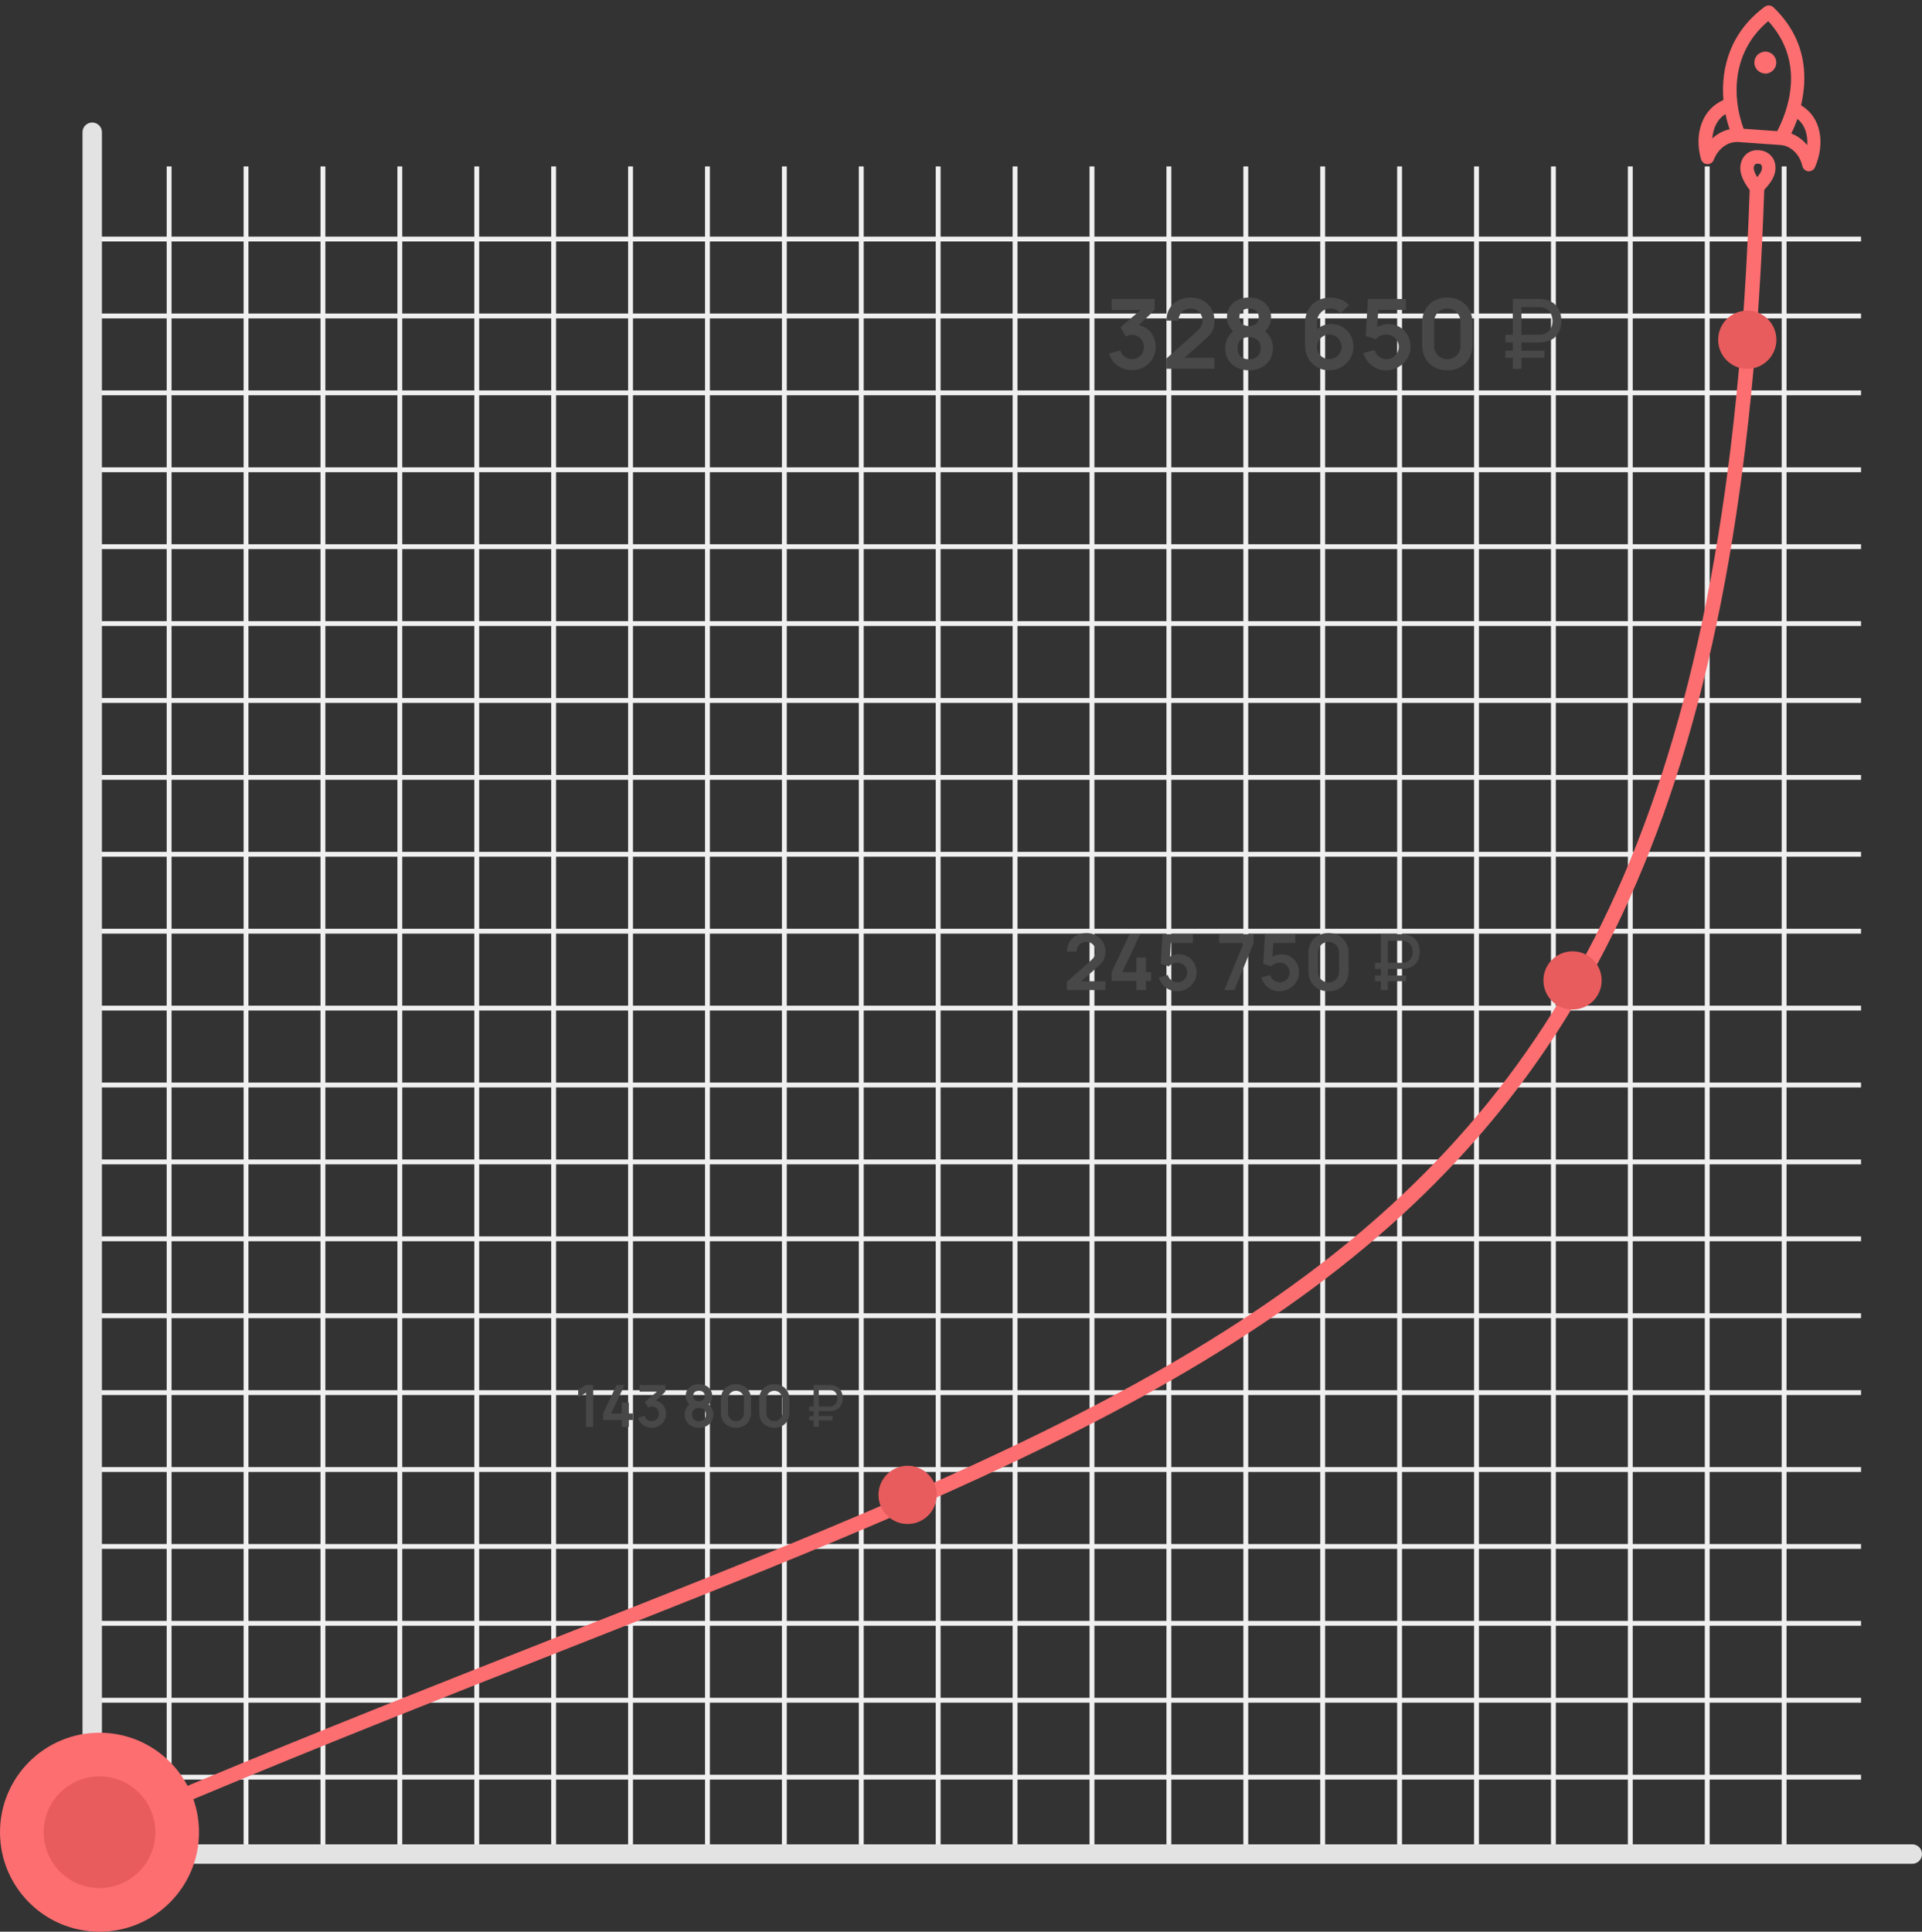 <?xml version="1.0" encoding="UTF-8"?> <svg xmlns="http://www.w3.org/2000/svg" width="396" height="398" viewBox="0 0 396 398" fill="none"><rect x="0" y="0" width="396" height="398" fill="#333333" stroke="none"/><path d="M19 34.289V382" stroke="#F0F0F0"></path><path d="M145.761 34.289V382" stroke="#F0F0F0"></path><path d="M272.521 34.289V382" stroke="#F0F0F0"></path><path d="M82.38 34.289V382" stroke="#F0F0F0"></path><path d="M209.141 34.289V382" stroke="#F0F0F0"></path><path d="M335.901 34.289V382" stroke="#F0F0F0"></path><path d="M50.69 34.289V382" stroke="#F0F0F0"></path><path d="M177.451 34.289V382" stroke="#F0F0F0"></path><path d="M304.211 34.289V382" stroke="#F0F0F0"></path><path d="M114.07 34.289V382" stroke="#F0F0F0"></path><path d="M240.831 34.289V382" stroke="#F0F0F0"></path><path d="M367.592 34.289V382" stroke="#F0F0F0"></path><path d="M34.845 34.289V382" stroke="#F0F0F0"></path><path d="M161.605 34.289V382" stroke="#F0F0F0"></path><path d="M288.366 34.289V382" stroke="#F0F0F0"></path><path d="M98.226 34.289V382" stroke="#F0F0F0"></path><path d="M224.986 34.289V382" stroke="#F0F0F0"></path><path d="M351.747 34.289V382" stroke="#F0F0F0"></path><path d="M66.535 34.289V382" stroke="#F0F0F0"></path><path d="M193.296 34.289V382" stroke="#F0F0F0"></path><path d="M320.057 34.289V382" stroke="#F0F0F0"></path><path d="M129.916 34.289V382" stroke="#F0F0F0"></path><path d="M256.676 34.289V382" stroke="#F0F0F0"></path><path d="M19.88 382L383.437 382" stroke="#F0F0F0"></path><path d="M19.88 255.24L383.437 255.24" stroke="#F0F0F0"></path><path d="M19.88 128.479L383.437 128.478" stroke="#F0F0F0"></path><path d="M19.88 318.621L383.437 318.621" stroke="#F0F0F0"></path><path d="M19.88 191.859L383.437 191.859" stroke="#F0F0F0"></path><path d="M19.88 65.098L383.437 65.098" stroke="#F0F0F0"></path><path d="M19.88 350.309L383.437 350.309" stroke="#F0F0F0"></path><path d="M19.88 223.549L383.437 223.549" stroke="#F0F0F0"></path><path d="M19.88 96.789L383.437 96.789" stroke="#F0F0F0"></path><path d="M19.88 286.93L383.437 286.93" stroke="#F0F0F0"></path><path d="M19.88 160.168L383.437 160.168" stroke="#F0F0F0"></path><path d="M19.88 366.156L383.437 366.156" stroke="#F0F0F0"></path><path d="M19.88 239.395L383.437 239.395" stroke="#F0F0F0"></path><path d="M19.88 112.633L383.437 112.633" stroke="#F0F0F0"></path><path d="M19.88 302.775L383.437 302.775" stroke="#F0F0F0"></path><path d="M19.88 176.014L383.437 176.014" stroke="#F0F0F0"></path><path d="M19.88 49.254L383.437 49.254" stroke="#F0F0F0"></path><path d="M19.88 334.465L383.437 334.465" stroke="#F0F0F0"></path><path d="M19.88 207.705L383.437 207.705" stroke="#F0F0F0"></path><path d="M19.88 80.943L383.437 80.943" stroke="#F0F0F0"></path><path d="M19.88 271.084L383.437 271.084" stroke="#F0F0F0"></path><path d="M19.88 144.324L383.437 144.324" stroke="#F0F0F0"></path><path d="M19 27.246V382H394" stroke="#E3E3E3" stroke-width="4" stroke-linecap="round" stroke-linejoin="round"></path><circle cx="20.5" cy="377.5" r="20.5" fill="#FC6E70"></circle><path d="M20 377.5C238 283.5 354 282 362 39" stroke="#FC6E70" stroke-width="3"></path><circle cx="20.5" cy="377.5" r="11.5" fill="#E85C5D"></circle><circle cx="187" cy="308" r="6" fill="#E85C5D"></circle><circle cx="324" cy="202" r="6" fill="#E85C5D"></circle><circle cx="360" cy="70" r="6" fill="#E85C5D"></circle><path d="M233.215 76.27C232.495 76.27 231.815 76.13 231.175 75.85C230.535 75.57 229.979 75.173 229.505 74.66C229.039 74.147 228.702 73.54 228.495 72.84L230.825 72.21C230.992 72.783 231.295 73.227 231.735 73.54C232.182 73.847 232.672 73.997 233.205 73.99C233.679 73.99 234.102 73.88 234.475 73.66C234.849 73.44 235.142 73.143 235.355 72.77C235.569 72.39 235.675 71.967 235.675 71.5C235.675 70.787 235.445 70.19 234.985 69.71C234.525 69.23 233.932 68.99 233.205 68.99C232.985 68.99 232.769 69.02 232.555 69.08C232.349 69.14 232.149 69.223 231.955 69.33L230.855 67.43L235.695 63.29L235.905 63.87H229.055V61.6H237.885V63.88L233.995 67.62L233.975 66.91C234.849 66.97 235.592 67.213 236.205 67.64C236.825 68.067 237.299 68.617 237.625 69.29C237.959 69.963 238.125 70.7 238.125 71.5C238.125 72.407 237.902 73.22 237.455 73.94C237.015 74.66 236.422 75.23 235.675 75.65C234.935 76.063 234.115 76.27 233.215 76.27ZM240.316 75.98V73.88L246.476 68.39C246.956 67.963 247.29 67.56 247.476 67.18C247.663 66.8 247.756 66.433 247.756 66.08C247.756 65.6 247.653 65.173 247.446 64.8C247.24 64.42 246.953 64.12 246.586 63.9C246.226 63.68 245.81 63.57 245.336 63.57C244.836 63.57 244.393 63.687 244.006 63.92C243.626 64.147 243.33 64.45 243.116 64.83C242.903 65.21 242.803 65.62 242.816 66.06H240.336C240.336 65.1 240.55 64.263 240.976 63.55C241.41 62.837 242.003 62.283 242.756 61.89C243.516 61.497 244.393 61.3 245.386 61.3C246.306 61.3 247.133 61.507 247.866 61.92C248.6 62.327 249.176 62.893 249.596 63.62C250.016 64.34 250.226 65.17 250.226 66.11C250.226 66.797 250.133 67.373 249.946 67.84C249.76 68.307 249.48 68.737 249.106 69.13C248.74 69.523 248.283 69.96 247.736 70.44L243.366 74.31L243.146 73.71H250.226V75.98H240.316ZM257.34 76.3C256.387 76.3 255.54 76.107 254.8 75.72C254.06 75.333 253.48 74.797 253.06 74.11C252.64 73.423 252.43 72.637 252.43 71.75C252.43 70.957 252.614 70.22 252.98 69.54C253.347 68.86 253.884 68.317 254.59 67.91L254.54 68.68C253.987 68.26 253.557 67.777 253.25 67.23C252.95 66.677 252.8 66.057 252.8 65.37C252.8 64.543 252.994 63.827 253.38 63.22C253.774 62.613 254.31 62.143 254.99 61.81C255.67 61.47 256.454 61.3 257.34 61.3C258.227 61.3 259.01 61.47 259.69 61.81C260.377 62.143 260.914 62.613 261.3 63.22C261.694 63.827 261.89 64.543 261.89 65.37C261.89 66.057 261.744 66.673 261.45 67.22C261.164 67.767 260.727 68.26 260.14 68.7L260.13 67.92C260.824 68.313 261.354 68.853 261.72 69.54C262.094 70.22 262.28 70.957 262.28 71.75C262.28 72.637 262.067 73.423 261.64 74.11C261.22 74.797 260.637 75.333 259.89 75.72C259.15 76.107 258.3 76.3 257.34 76.3ZM257.34 74.03C258.047 74.03 258.62 73.837 259.06 73.45C259.507 73.063 259.73 72.497 259.73 71.75C259.73 71.003 259.51 70.437 259.07 70.05C258.63 69.657 258.054 69.46 257.34 69.46C256.634 69.46 256.064 69.657 255.63 70.05C255.197 70.437 254.98 71.003 254.98 71.75C254.98 72.497 255.197 73.063 255.63 73.45C256.064 73.837 256.634 74.03 257.34 74.03ZM257.34 67.17C257.934 67.17 258.414 67.023 258.78 66.73C259.154 66.43 259.34 65.977 259.34 65.37C259.34 64.763 259.154 64.313 258.78 64.02C258.414 63.72 257.934 63.57 257.34 63.57C256.754 63.57 256.274 63.72 255.9 64.02C255.534 64.313 255.35 64.763 255.35 65.37C255.35 65.977 255.534 66.43 255.9 66.73C256.274 67.023 256.754 67.17 257.34 67.17ZM273.86 76.3C272.92 76.3 272.074 76.08 271.32 75.64C270.574 75.193 269.98 74.577 269.54 73.79C269.1 73.003 268.88 72.1 268.88 71.08V66.7C268.88 65.607 269.097 64.657 269.53 63.85C269.97 63.043 270.584 62.42 271.37 61.98C272.164 61.54 273.084 61.32 274.13 61.32C274.857 61.32 275.547 61.443 276.2 61.69C276.854 61.93 277.434 62.317 277.94 62.85L276.2 64.54C275.947 64.24 275.637 64.003 275.27 63.83C274.91 63.657 274.53 63.57 274.13 63.57C273.57 63.57 273.08 63.703 272.66 63.97C272.24 64.23 271.914 64.573 271.68 65C271.454 65.427 271.34 65.883 271.34 66.37V68.76L270.9 68.28C271.314 67.8 271.81 67.427 272.39 67.16C272.97 66.887 273.577 66.75 274.21 66.75C275.117 66.75 275.917 66.957 276.61 67.37C277.304 67.777 277.85 68.337 278.25 69.05C278.65 69.757 278.85 70.563 278.85 71.47C278.85 72.37 278.62 73.187 278.16 73.92C277.707 74.647 277.104 75.227 276.35 75.66C275.597 76.087 274.767 76.3 273.86 76.3ZM273.86 73.99C274.327 73.99 274.754 73.88 275.14 73.66C275.527 73.433 275.834 73.13 276.06 72.75C276.294 72.363 276.41 71.937 276.41 71.47C276.41 71.003 276.297 70.577 276.07 70.19C275.844 69.803 275.537 69.497 275.15 69.27C274.77 69.037 274.347 68.92 273.88 68.92C273.414 68.92 272.987 69.037 272.6 69.27C272.214 69.497 271.907 69.803 271.68 70.19C271.454 70.577 271.34 71.003 271.34 71.47C271.34 71.923 271.45 72.343 271.67 72.73C271.897 73.11 272.2 73.417 272.58 73.65C272.967 73.877 273.394 73.99 273.86 73.99ZM285.572 76.3C284.839 76.3 284.156 76.15 283.522 75.85C282.889 75.543 282.342 75.123 281.882 74.59C281.429 74.057 281.102 73.437 280.902 72.73L283.222 72.11C283.316 72.497 283.486 72.83 283.732 73.11C283.986 73.39 284.279 73.607 284.612 73.76C284.952 73.913 285.302 73.99 285.662 73.99C286.129 73.99 286.556 73.877 286.942 73.65C287.329 73.423 287.636 73.12 287.862 72.74C288.089 72.353 288.202 71.927 288.202 71.46C288.202 70.993 288.086 70.57 287.852 70.19C287.626 69.803 287.319 69.5 286.932 69.28C286.546 69.053 286.122 68.94 285.662 68.94C285.109 68.94 284.649 69.04 284.282 69.24C283.922 69.44 283.646 69.653 283.452 69.88L281.392 69.22L281.832 61.6H289.652V63.86H283.122L284.022 63.01L283.702 68.31L283.262 67.77C283.636 67.43 284.069 67.177 284.562 67.01C285.056 66.843 285.532 66.76 285.992 66.76C286.892 66.76 287.689 66.967 288.382 67.38C289.082 67.787 289.629 68.343 290.022 69.05C290.422 69.757 290.622 70.56 290.622 71.46C290.622 72.36 290.389 73.177 289.922 73.91C289.456 74.637 288.839 75.217 288.072 75.65C287.312 76.083 286.479 76.3 285.572 76.3ZM298.201 76.3C297.181 76.3 296.281 76.083 295.501 75.65C294.721 75.21 294.111 74.6 293.671 73.82C293.238 73.04 293.021 72.14 293.021 71.12V66.48C293.021 65.46 293.238 64.56 293.671 63.78C294.111 63 294.721 62.393 295.501 61.96C296.281 61.52 297.181 61.3 298.201 61.3C299.221 61.3 300.118 61.52 300.891 61.96C301.671 62.393 302.281 63 302.721 63.78C303.161 64.56 303.381 65.46 303.381 66.48V71.12C303.381 72.14 303.161 73.04 302.721 73.82C302.281 74.6 301.671 75.21 300.891 75.65C300.118 76.083 299.221 76.3 298.201 76.3ZM298.201 74.01C298.708 74.01 299.168 73.89 299.581 73.65C299.994 73.403 300.321 73.077 300.561 72.67C300.801 72.257 300.921 71.797 300.921 71.29V66.3C300.921 65.787 300.801 65.327 300.561 64.92C300.321 64.507 299.994 64.18 299.581 63.94C299.168 63.693 298.708 63.57 298.201 63.57C297.694 63.57 297.234 63.693 296.821 63.94C296.408 64.18 296.081 64.507 295.841 64.92C295.601 65.327 295.481 65.787 295.481 66.3V71.29C295.481 71.797 295.601 72.257 295.841 72.67C296.081 73.077 296.408 73.403 296.821 73.65C297.234 73.89 297.694 74.01 298.201 74.01ZM310.189 70.55V68.98H317.019C317.132 68.98 317.266 68.973 317.419 68.96C317.579 68.947 317.746 68.92 317.919 68.88C318.586 68.72 319.079 68.39 319.399 67.89C319.719 67.39 319.879 66.817 319.879 66.17C319.879 65.757 319.812 65.357 319.679 64.97C319.546 64.583 319.332 64.247 319.039 63.96C318.752 63.673 318.379 63.48 317.919 63.38C317.759 63.333 317.592 63.307 317.419 63.3C317.252 63.293 317.119 63.29 317.019 63.29H312.969V61.6H317.079C317.179 61.6 317.322 61.603 317.509 61.61C317.702 61.617 317.912 61.64 318.139 61.68C318.919 61.8 319.572 62.067 320.099 62.48C320.632 62.893 321.032 63.413 321.299 64.04C321.566 64.667 321.699 65.363 321.699 66.13C321.699 67.27 321.399 68.233 320.799 69.02C320.199 69.8 319.312 70.283 318.139 70.47C317.912 70.503 317.702 70.527 317.509 70.54C317.322 70.547 317.179 70.55 317.079 70.55H310.189ZM310.189 73.72V72.25H318.189V73.72H310.189ZM311.689 76V61.6H313.469V76H311.689Z" fill="#484848"></path><path d="M219.816 203.984V202.304L224.744 197.912C225.128 197.571 225.394 197.248 225.544 196.944C225.693 196.64 225.768 196.347 225.768 196.064C225.768 195.68 225.685 195.339 225.52 195.04C225.354 194.736 225.125 194.496 224.832 194.32C224.544 194.144 224.21 194.056 223.832 194.056C223.432 194.056 223.077 194.149 222.768 194.336C222.464 194.517 222.226 194.76 222.056 195.064C221.885 195.368 221.805 195.696 221.816 196.048H219.832C219.832 195.28 220.002 194.611 220.344 194.04C220.69 193.469 221.165 193.027 221.768 192.712C222.376 192.397 223.077 192.24 223.872 192.24C224.608 192.24 225.269 192.405 225.856 192.736C226.442 193.061 226.904 193.515 227.24 194.096C227.576 194.672 227.744 195.336 227.744 196.088C227.744 196.637 227.669 197.099 227.52 197.472C227.37 197.845 227.146 198.189 226.848 198.504C226.554 198.819 226.189 199.168 225.752 199.552L222.256 202.648L222.08 202.168H227.744V203.984H219.816ZM234.138 204V202.096H229.034V200.296L232.722 192.48H234.922L231.234 200.296H234.138V197.296H236.09V200.296H237.17V202.096H236.09V204H234.138ZM242.505 204.24C241.918 204.24 241.371 204.12 240.865 203.88C240.358 203.635 239.921 203.299 239.553 202.872C239.19 202.445 238.929 201.949 238.769 201.384L240.625 200.888C240.699 201.197 240.835 201.464 241.033 201.688C241.235 201.912 241.47 202.085 241.737 202.208C242.009 202.331 242.289 202.392 242.577 202.392C242.95 202.392 243.291 202.301 243.601 202.12C243.91 201.939 244.155 201.696 244.337 201.392C244.518 201.083 244.609 200.741 244.609 200.368C244.609 199.995 244.515 199.656 244.329 199.352C244.147 199.043 243.902 198.8 243.593 198.624C243.283 198.443 242.945 198.352 242.577 198.352C242.134 198.352 241.766 198.432 241.473 198.592C241.185 198.752 240.963 198.923 240.809 199.104L239.161 198.576L239.513 192.48H245.769V194.288H240.545L241.265 193.608L241.009 197.848L240.657 197.416C240.955 197.144 241.302 196.941 241.697 196.808C242.091 196.675 242.473 196.608 242.841 196.608C243.561 196.608 244.198 196.773 244.753 197.104C245.313 197.429 245.75 197.875 246.065 198.44C246.385 199.005 246.545 199.648 246.545 200.368C246.545 201.088 246.358 201.741 245.985 202.328C245.611 202.909 245.118 203.373 244.505 203.72C243.897 204.067 243.23 204.24 242.505 204.24ZM252.251 204L256.219 194.304H251.187V192.48H258.283V194.304L254.331 204H252.251ZM263.614 204.24C263.027 204.24 262.481 204.12 261.974 203.88C261.467 203.635 261.03 203.299 260.662 202.872C260.299 202.445 260.038 201.949 259.878 201.384L261.734 200.888C261.809 201.197 261.945 201.464 262.142 201.688C262.345 201.912 262.579 202.085 262.846 202.208C263.118 202.331 263.398 202.392 263.686 202.392C264.059 202.392 264.401 202.301 264.71 202.12C265.019 201.939 265.265 201.696 265.446 201.392C265.627 201.083 265.718 200.741 265.718 200.368C265.718 199.995 265.625 199.656 265.438 199.352C265.257 199.043 265.011 198.8 264.702 198.624C264.393 198.443 264.054 198.352 263.686 198.352C263.243 198.352 262.875 198.432 262.582 198.592C262.294 198.752 262.073 198.923 261.918 199.104L260.27 198.576L260.622 192.48H266.878V194.288H261.654L262.374 193.608L262.118 197.848L261.766 197.416C262.065 197.144 262.411 196.941 262.806 196.808C263.201 196.675 263.582 196.608 263.95 196.608C264.67 196.608 265.307 196.773 265.862 197.104C266.422 197.429 266.859 197.875 267.174 198.44C267.494 199.005 267.654 199.648 267.654 200.368C267.654 201.088 267.467 201.741 267.094 202.328C266.721 202.909 266.227 203.373 265.614 203.72C265.006 204.067 264.339 204.24 263.614 204.24ZM273.717 204.24C272.901 204.24 272.181 204.067 271.557 203.72C270.933 203.368 270.445 202.88 270.093 202.256C269.746 201.632 269.573 200.912 269.573 200.096V196.384C269.573 195.568 269.746 194.848 270.093 194.224C270.445 193.6 270.933 193.115 271.557 192.768C272.181 192.416 272.901 192.24 273.717 192.24C274.533 192.24 275.25 192.416 275.869 192.768C276.493 193.115 276.981 193.6 277.333 194.224C277.685 194.848 277.861 195.568 277.861 196.384V200.096C277.861 200.912 277.685 201.632 277.333 202.256C276.981 202.88 276.493 203.368 275.869 203.72C275.25 204.067 274.533 204.24 273.717 204.24ZM273.717 202.408C274.122 202.408 274.49 202.312 274.821 202.12C275.152 201.923 275.413 201.661 275.605 201.336C275.797 201.005 275.893 200.637 275.893 200.232V196.24C275.893 195.829 275.797 195.461 275.605 195.136C275.413 194.805 275.152 194.544 274.821 194.352C274.49 194.155 274.122 194.056 273.717 194.056C273.312 194.056 272.944 194.155 272.613 194.352C272.282 194.544 272.021 194.805 271.829 195.136C271.637 195.461 271.541 195.829 271.541 196.24V200.232C271.541 200.637 271.637 201.005 271.829 201.336C272.021 201.661 272.282 201.923 272.613 202.12C272.944 202.312 273.312 202.408 273.717 202.408ZM283.308 199.64V198.384H288.772C288.862 198.384 288.969 198.379 289.092 198.368C289.22 198.357 289.353 198.336 289.492 198.304C290.025 198.176 290.42 197.912 290.676 197.512C290.932 197.112 291.06 196.653 291.06 196.136C291.06 195.805 291.006 195.485 290.9 195.176C290.793 194.867 290.622 194.597 290.388 194.368C290.158 194.139 289.86 193.984 289.492 193.904C289.364 193.867 289.23 193.845 289.092 193.84C288.958 193.835 288.852 193.832 288.772 193.832H285.532V192.48H288.82C288.9 192.48 289.014 192.483 289.164 192.488C289.318 192.493 289.486 192.512 289.668 192.544C290.292 192.64 290.814 192.853 291.236 193.184C291.662 193.515 291.982 193.931 292.196 194.432C292.409 194.933 292.516 195.491 292.516 196.104C292.516 197.016 292.276 197.787 291.796 198.416C291.316 199.04 290.606 199.427 289.668 199.576C289.486 199.603 289.318 199.621 289.164 199.632C289.014 199.637 288.9 199.64 288.82 199.64H283.308ZM283.308 202.176V201H289.708V202.176H283.308ZM284.508 204V192.48H285.932V204H284.508Z" fill="#484848"></path><path d="M120.746 294V286.938L119.126 287.928V286.332L120.746 285.36H122.222V294H120.746ZM128.096 294V292.572H124.268V291.222L127.034 285.36H128.684L125.918 291.222H128.096V288.972H129.56V291.222H130.37V292.572H129.56V294H128.096ZM134.281 294.162C133.849 294.162 133.441 294.078 133.057 293.91C132.673 293.742 132.339 293.504 132.055 293.196C131.775 292.888 131.573 292.524 131.449 292.104L132.847 291.726C132.947 292.07 133.129 292.336 133.393 292.524C133.661 292.708 133.955 292.798 134.275 292.794C134.559 292.794 134.813 292.728 135.037 292.596C135.261 292.464 135.437 292.286 135.565 292.062C135.693 291.834 135.757 291.58 135.757 291.3C135.757 290.872 135.619 290.514 135.343 290.226C135.067 289.938 134.711 289.794 134.275 289.794C134.143 289.794 134.013 289.812 133.885 289.848C133.761 289.884 133.641 289.934 133.525 289.998L132.865 288.858L135.769 286.374L135.895 286.722H131.785V285.36H137.083V286.728L134.749 288.972L134.737 288.546C135.261 288.582 135.707 288.728 136.075 288.984C136.447 289.24 136.731 289.57 136.927 289.974C137.127 290.378 137.227 290.82 137.227 291.3C137.227 291.844 137.093 292.332 136.825 292.764C136.561 293.196 136.205 293.538 135.757 293.79C135.313 294.038 134.821 294.162 134.281 294.162ZM144.01 294.18C143.438 294.18 142.93 294.064 142.486 293.832C142.042 293.6 141.694 293.278 141.442 292.866C141.19 292.454 141.064 291.982 141.064 291.45C141.064 290.974 141.174 290.532 141.394 290.124C141.614 289.716 141.936 289.39 142.36 289.146L142.33 289.608C141.998 289.356 141.74 289.066 141.556 288.738C141.376 288.406 141.286 288.034 141.286 287.622C141.286 287.126 141.402 286.696 141.634 286.332C141.87 285.968 142.192 285.686 142.6 285.486C143.008 285.282 143.478 285.18 144.01 285.18C144.542 285.18 145.012 285.282 145.42 285.486C145.832 285.686 146.154 285.968 146.386 286.332C146.622 286.696 146.74 287.126 146.74 287.622C146.74 288.034 146.652 288.404 146.476 288.732C146.304 289.06 146.042 289.356 145.69 289.62L145.684 289.152C146.1 289.388 146.418 289.712 146.638 290.124C146.862 290.532 146.974 290.974 146.974 291.45C146.974 291.982 146.846 292.454 146.59 292.866C146.338 293.278 145.988 293.6 145.54 293.832C145.096 294.064 144.586 294.18 144.01 294.18ZM144.01 292.818C144.434 292.818 144.778 292.702 145.042 292.47C145.31 292.238 145.444 291.898 145.444 291.45C145.444 291.002 145.312 290.662 145.048 290.43C144.784 290.194 144.438 290.076 144.01 290.076C143.586 290.076 143.244 290.194 142.984 290.43C142.724 290.662 142.594 291.002 142.594 291.45C142.594 291.898 142.724 292.238 142.984 292.47C143.244 292.702 143.586 292.818 144.01 292.818ZM144.01 288.702C144.366 288.702 144.654 288.614 144.874 288.438C145.098 288.258 145.21 287.986 145.21 287.622C145.21 287.258 145.098 286.988 144.874 286.812C144.654 286.632 144.366 286.542 144.01 286.542C143.658 286.542 143.37 286.632 143.146 286.812C142.926 286.988 142.816 287.258 142.816 287.622C142.816 287.986 142.926 288.258 143.146 288.438C143.37 288.614 143.658 288.702 144.01 288.702ZM151.639 294.18C151.027 294.18 150.487 294.05 150.019 293.79C149.551 293.526 149.185 293.16 148.921 292.692C148.661 292.224 148.531 291.684 148.531 291.072V288.288C148.531 287.676 148.661 287.136 148.921 286.668C149.185 286.2 149.551 285.836 150.019 285.576C150.487 285.312 151.027 285.18 151.639 285.18C152.251 285.18 152.789 285.312 153.253 285.576C153.721 285.836 154.087 286.2 154.351 286.668C154.615 287.136 154.747 287.676 154.747 288.288V291.072C154.747 291.684 154.615 292.224 154.351 292.692C154.087 293.16 153.721 293.526 153.253 293.79C152.789 294.05 152.251 294.18 151.639 294.18ZM151.639 292.806C151.943 292.806 152.219 292.734 152.467 292.59C152.715 292.442 152.911 292.246 153.055 292.002C153.199 291.754 153.271 291.478 153.271 291.174V288.18C153.271 287.872 153.199 287.596 153.055 287.352C152.911 287.104 152.715 286.908 152.467 286.764C152.219 286.616 151.943 286.542 151.639 286.542C151.335 286.542 151.059 286.616 150.811 286.764C150.563 286.908 150.367 287.104 150.223 287.352C150.079 287.596 150.007 287.872 150.007 288.18V291.174C150.007 291.478 150.079 291.754 150.223 292.002C150.367 292.246 150.563 292.442 150.811 292.59C151.059 292.734 151.335 292.806 151.639 292.806ZM159.538 294.18C158.926 294.18 158.386 294.05 157.918 293.79C157.45 293.526 157.084 293.16 156.82 292.692C156.56 292.224 156.43 291.684 156.43 291.072V288.288C156.43 287.676 156.56 287.136 156.82 286.668C157.084 286.2 157.45 285.836 157.918 285.576C158.386 285.312 158.926 285.18 159.538 285.18C160.15 285.18 160.688 285.312 161.152 285.576C161.62 285.836 161.986 286.2 162.25 286.668C162.514 287.136 162.646 287.676 162.646 288.288V291.072C162.646 291.684 162.514 292.224 162.25 292.692C161.986 293.16 161.62 293.526 161.152 293.79C160.688 294.05 160.15 294.18 159.538 294.18ZM159.538 292.806C159.842 292.806 160.118 292.734 160.366 292.59C160.614 292.442 160.81 292.246 160.954 292.002C161.098 291.754 161.17 291.478 161.17 291.174V288.18C161.17 287.872 161.098 287.596 160.954 287.352C160.81 287.104 160.614 286.908 160.366 286.764C160.118 286.616 159.842 286.542 159.538 286.542C159.234 286.542 158.958 286.616 158.71 286.764C158.462 286.908 158.266 287.104 158.122 287.352C157.978 287.596 157.906 287.872 157.906 288.18V291.174C157.906 291.478 157.978 291.754 158.122 292.002C158.266 292.246 158.462 292.442 158.71 292.59C158.958 292.734 159.234 292.806 159.538 292.806ZM166.731 290.73V289.788H170.829C170.897 289.788 170.977 289.784 171.069 289.776C171.165 289.768 171.265 289.752 171.369 289.728C171.769 289.632 172.065 289.434 172.257 289.134C172.449 288.834 172.545 288.49 172.545 288.102C172.545 287.854 172.505 287.614 172.425 287.382C172.345 287.15 172.217 286.948 172.041 286.776C171.869 286.604 171.645 286.488 171.369 286.428C171.273 286.4 171.173 286.384 171.069 286.38C170.969 286.376 170.889 286.374 170.829 286.374H168.399V285.36H170.865C170.925 285.36 171.011 285.362 171.123 285.366C171.239 285.37 171.365 285.384 171.501 285.408C171.969 285.48 172.361 285.64 172.677 285.888C172.997 286.136 173.237 286.448 173.397 286.824C173.557 287.2 173.637 287.618 173.637 288.078C173.637 288.762 173.457 289.34 173.097 289.812C172.737 290.28 172.205 290.57 171.501 290.682C171.365 290.702 171.239 290.716 171.123 290.724C171.011 290.728 170.925 290.73 170.865 290.73H166.731ZM166.731 292.632V291.75H171.531V292.632H166.731ZM167.631 294V285.36H168.699V294H167.631Z" fill="#484848"></path><g clip-path="url(#clip0_140_1741)"><path d="M365.412 1.522C364.904 1.042 364.168 0.99 363.597 1.393C356.494 6.634 354.541 13.992 355.083 20.613C352.998 21.501 351.397 23.212 350.569 25.496C349.771 27.707 349.76 30.296 350.469 32.812C350.65 33.392 351.139 33.796 351.754 33.815C352.343 33.857 352.888 33.476 353.1 32.924C354.006 30.572 356.057 29.115 358.167 29.265L366.803 29.878L366.852 29.881C368.962 30.031 370.787 31.763 371.352 34.219C371.484 34.796 371.996 35.227 372.559 35.291C372.951 35.319 373.305 35.196 373.594 34.946C373.752 34.809 373.887 34.646 373.949 34.453C375.007 32.062 375.338 29.472 374.884 27.196C374.413 24.796 373.07 22.876 371.082 21.699C371.512 19.806 371.769 17.926 371.75 16.1C371.777 10.505 369.635 5.594 365.412 1.522ZM352.794 28.538C352.967 26.455 353.793 24.541 355.519 23.505C355.736 24.605 356.033 25.637 356.356 26.646C355.03 26.922 353.8 27.574 352.794 28.538ZM372.349 29.901C371.441 28.801 370.316 27.982 369.068 27.498C369.556 26.522 369.973 25.516 370.34 24.507C371.902 25.776 372.499 27.791 372.349 29.901ZM366.167 27.021L359.249 26.531C356.807 19.947 356.827 10.628 364.324 4.354C372.196 12.951 368.249 23.052 366.167 27.021ZM363.878 10.635C364.467 10.677 365.038 10.964 365.426 11.41C365.813 11.857 366.017 12.463 365.975 13.052C365.933 13.641 365.646 14.212 365.199 14.6C364.753 14.987 364.169 15.217 363.558 15.149C362.946 15.081 362.398 14.82 362.01 14.373C361.623 13.927 361.419 13.321 361.461 12.732C361.503 12.143 361.79 11.572 362.236 11.184C362.683 10.797 363.289 10.593 363.878 10.635ZM358.568 34.397C358.407 36.654 360.452 39.117 360.862 39.59C361.364 40.168 362.247 40.231 362.825 39.729L362.851 39.706C363.403 39.228 365.647 37.143 365.803 34.935C365.901 33.561 365.397 32.663 364.964 32.163C364.349 31.454 363.467 31.022 362.437 30.948C359.961 30.748 358.67 32.605 358.568 34.397ZM363.033 34.714C362.998 35.205 362.579 35.89 362.043 36.493C361.624 35.798 361.307 35.06 361.338 34.618C361.362 34.275 361.429 34.033 361.613 33.873C361.744 33.76 361.97 33.702 362.265 33.722C362.559 33.743 362.775 33.833 362.889 33.964C362.999 34.145 363.05 34.469 363.033 34.714Z" fill="#FC6E70"></path></g><defs><clipPath id="clip0_140_1741"><rect width="32" height="32" fill="white" transform="translate(340.43 21.398) rotate(-40.942)"></rect></clipPath></defs></svg> 